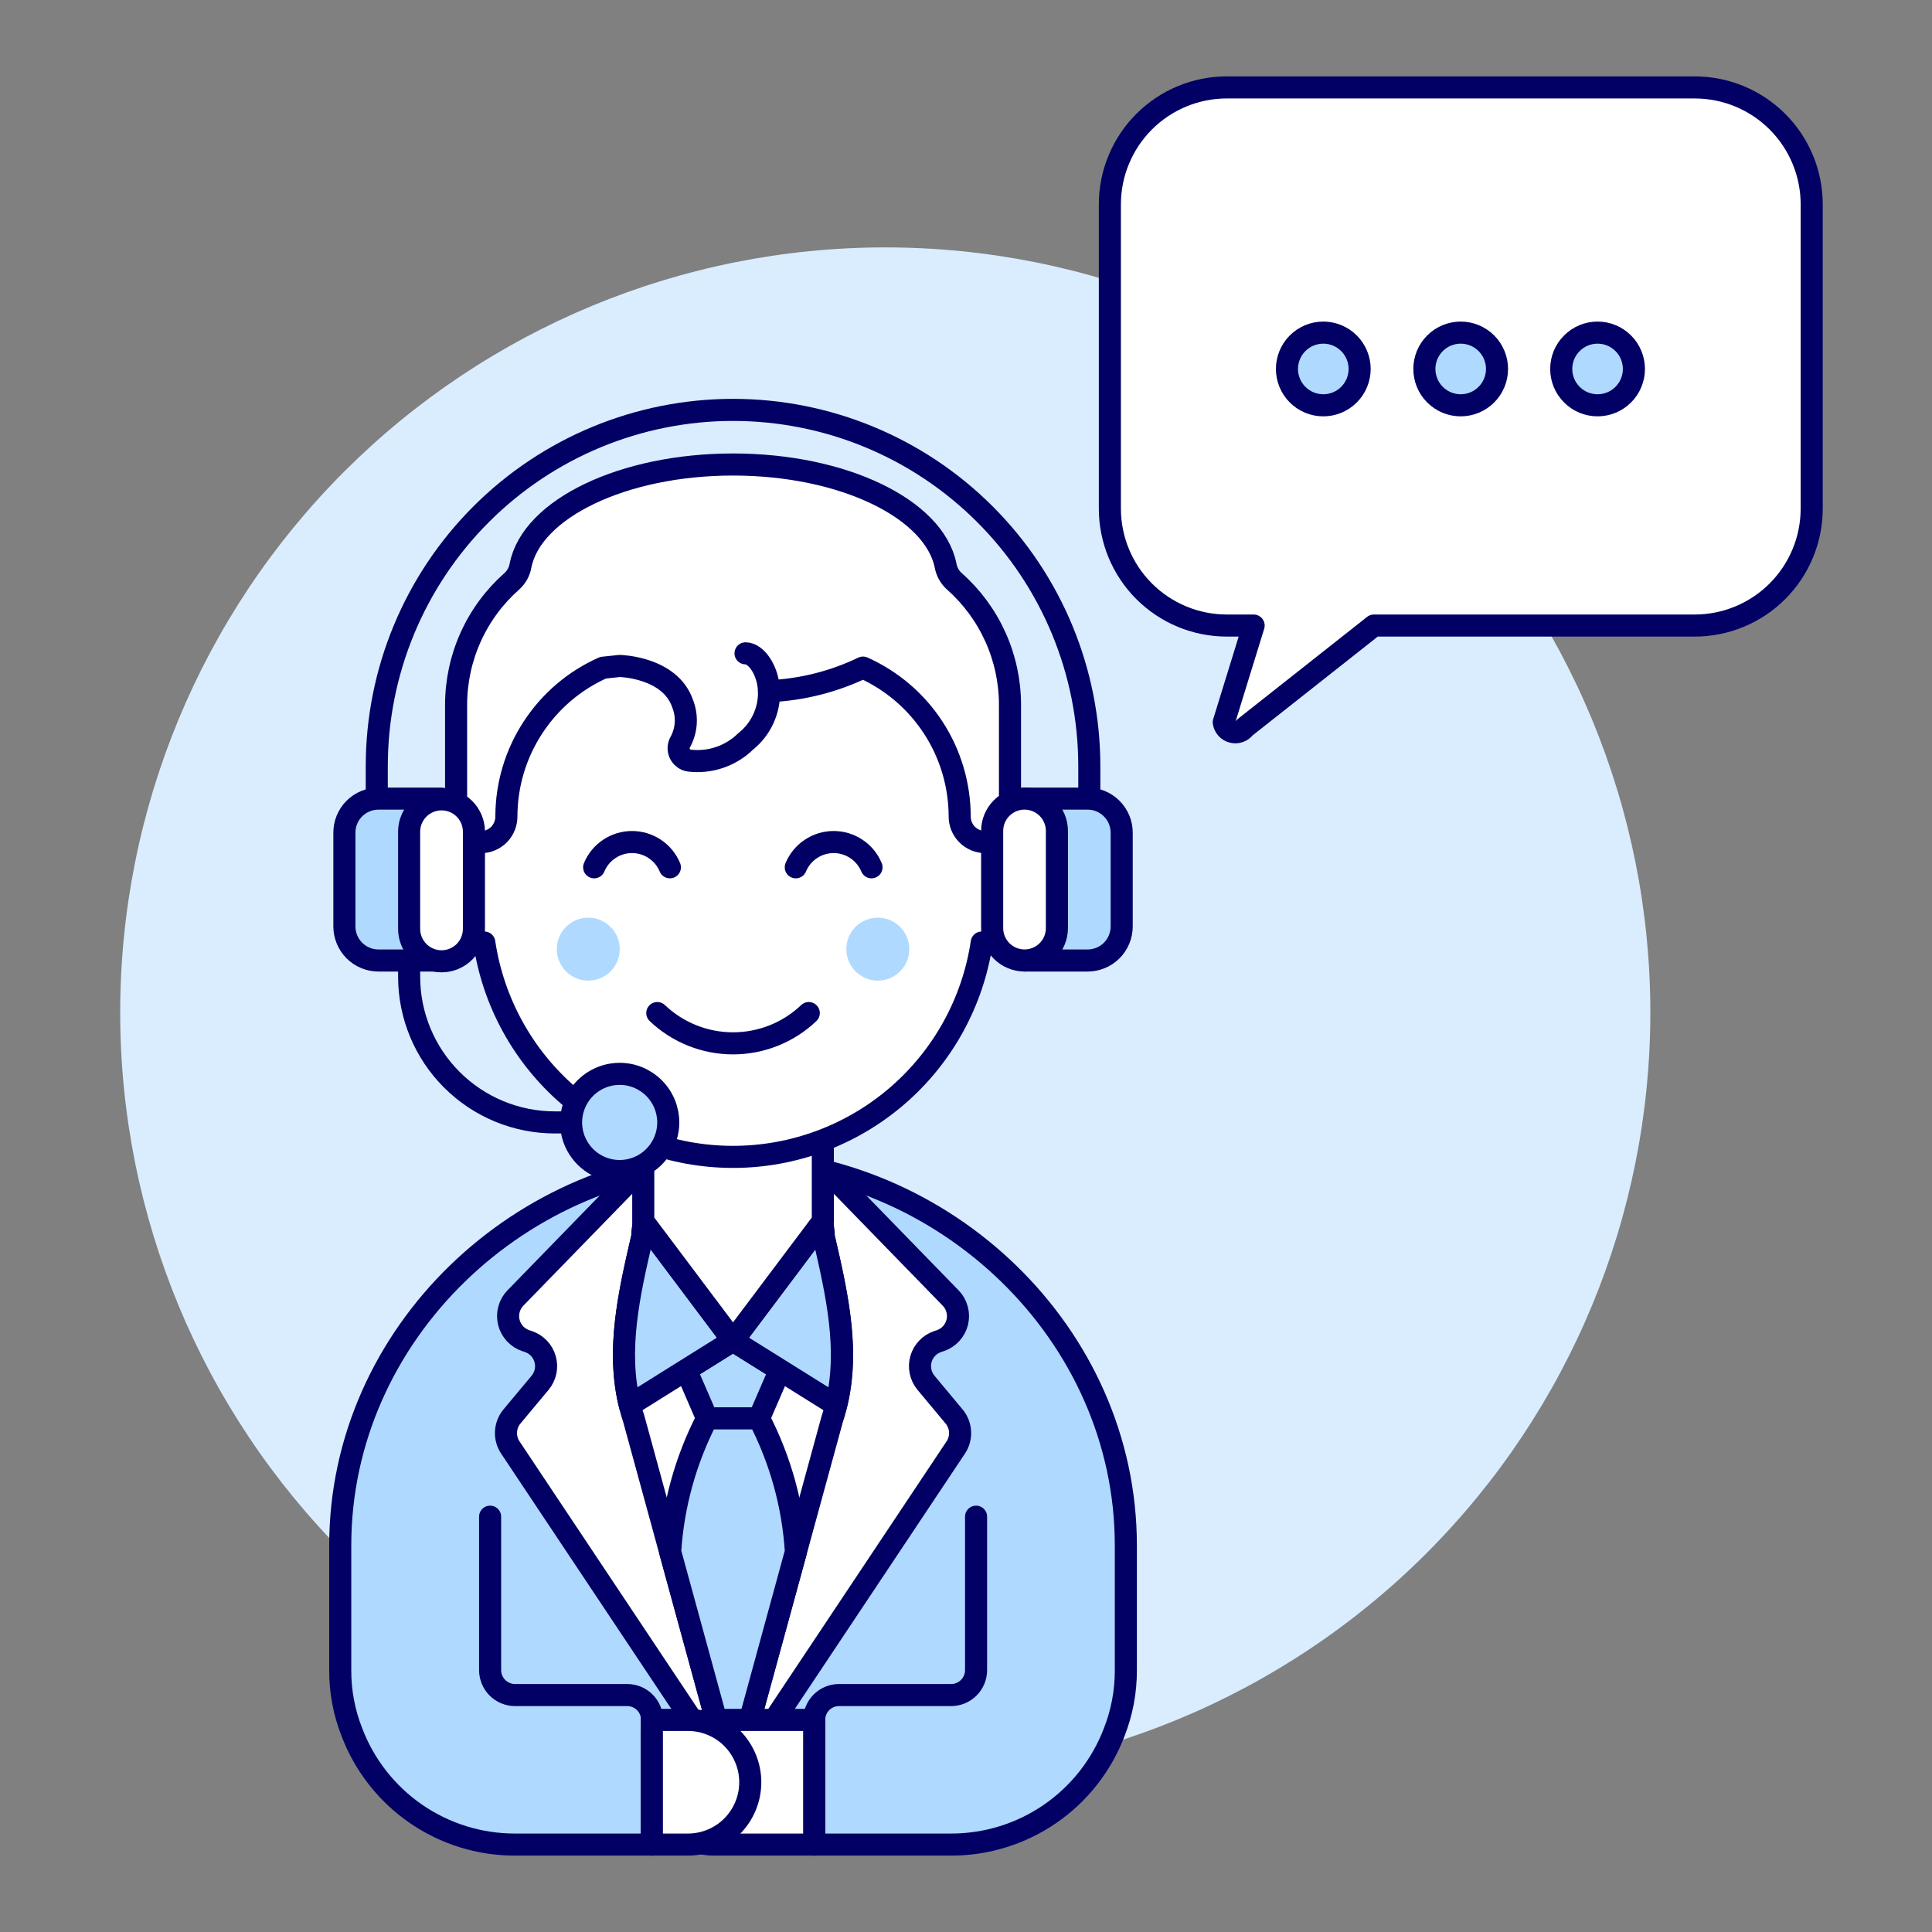 <svg width="56" height="56" viewBox="0 0 56 56" fill="none" xmlns="http://www.w3.org/2000/svg">
<rect x="0" y="0" width="56" height="56" fill="#808080" stroke="none"/>
<g id="Ilustracoes">
<path id="Vector" d="M3.484 29.347C3.484 35.229 5.821 40.869 9.98 45.028C14.138 49.187 19.779 51.523 25.66 51.523C31.542 51.523 37.182 49.187 41.341 45.028C45.5 40.869 47.836 35.229 47.836 29.347C47.836 23.466 45.5 17.825 41.341 13.666C37.182 9.508 31.542 7.171 25.66 7.171C19.779 7.171 14.138 9.508 9.98 13.666C5.821 17.825 3.484 23.466 3.484 29.347Z" fill="#D9EDFF"/>
<path id="Vector_2" d="M21.248 33.594C15.118 33.666 9.862 38.651 9.862 44.793V48.407C9.859 49.025 9.974 49.639 10.202 50.214C10.566 51.17 11.213 51.993 12.055 52.574C12.898 53.155 13.897 53.466 14.921 53.466H18.896V50.214H23.599V53.466H27.574C28.598 53.466 29.597 53.155 30.44 52.574C31.283 51.993 31.929 51.17 32.294 50.214C32.521 49.639 32.636 49.025 32.633 48.407V44.793C32.633 38.651 27.377 33.666 21.248 33.594Z" fill="#B0D9FF"/>
<path id="Vector_3" d="M21.248 33.594C15.118 33.666 9.862 38.651 9.862 44.793V48.407C9.859 49.025 9.974 49.639 10.202 50.214C10.566 51.17 11.213 51.993 12.055 52.574C12.898 53.155 13.897 53.466 14.921 53.466H18.896V50.214H23.599V53.466H27.574C28.598 53.466 29.597 53.155 30.44 52.574C31.283 51.993 31.929 51.17 32.294 50.214C32.521 49.639 32.636 49.025 32.633 48.407V44.793C32.633 38.651 27.377 33.666 21.248 33.594Z" stroke="#020064" stroke-width="0.64" stroke-linecap="round" stroke-linejoin="round"/>
<path id="Vector_4" d="M23.599 53.466V49.853C23.599 49.662 23.675 49.478 23.81 49.343C23.945 49.208 24.128 49.132 24.319 49.132H27.572C27.762 49.131 27.945 49.055 28.08 48.92C28.215 48.785 28.291 48.602 28.292 48.411V43.962" stroke="#020064" stroke-width="0.64" stroke-linecap="round" stroke-linejoin="round"/>
<path id="Vector_5" d="M18.901 53.466V49.853C18.901 49.662 18.825 49.478 18.69 49.343C18.555 49.208 18.372 49.132 18.181 49.132H14.926C14.736 49.131 14.553 49.055 14.418 48.92C14.283 48.785 14.207 48.602 14.206 48.411V43.962" stroke="#020064" stroke-width="0.64" stroke-linecap="round" stroke-linejoin="round"/>
<path id="Vector_6" d="M23.634 33.594H21.25V51.64L27.703 41.956C27.793 41.822 27.837 41.661 27.828 41.499C27.82 41.337 27.759 41.182 27.655 41.058L26.84 40.08C26.762 39.986 26.708 39.874 26.683 39.754C26.657 39.635 26.661 39.51 26.695 39.393C26.728 39.275 26.79 39.167 26.875 39.079C26.959 38.99 27.064 38.924 27.18 38.885L27.253 38.861C27.374 38.82 27.483 38.75 27.569 38.657C27.655 38.563 27.716 38.449 27.747 38.325C27.777 38.201 27.775 38.072 27.741 37.949C27.708 37.826 27.644 37.714 27.555 37.623L23.634 33.594Z" fill="white" stroke="#020064" stroke-width="0.64" stroke-linecap="round" stroke-linejoin="round"/>
<path id="Vector_7" d="M18.86 33.594H21.247V51.64L14.792 41.956C14.702 41.822 14.658 41.661 14.667 41.499C14.675 41.337 14.736 41.182 14.839 41.058L15.655 40.08C15.733 39.986 15.787 39.874 15.813 39.754C15.838 39.635 15.834 39.511 15.8 39.393C15.767 39.275 15.705 39.167 15.621 39.079C15.536 38.99 15.431 38.924 15.315 38.885L15.241 38.861C15.121 38.82 15.012 38.75 14.926 38.657C14.84 38.563 14.779 38.449 14.748 38.325C14.718 38.201 14.72 38.072 14.754 37.949C14.787 37.826 14.851 37.714 14.94 37.623L18.86 33.594Z" fill="white" stroke="#020064" stroke-width="0.64" stroke-linecap="round" stroke-linejoin="round"/>
<path id="Vector_8" d="M23.879 35.85C23.882 35.504 23.759 35.169 23.532 34.908C23.306 34.647 22.992 34.477 22.65 34.431C21.718 34.319 20.776 34.319 19.845 34.431C19.502 34.477 19.189 34.647 18.962 34.909C18.736 35.17 18.613 35.505 18.616 35.851C18.205 37.634 17.794 39.399 18.373 41.136L21.247 51.64L24.122 41.135C24.701 39.4 24.29 37.633 23.879 35.85Z" fill="white" stroke="#020064" stroke-width="0.64" stroke-linecap="round" stroke-linejoin="round"/>
<path id="Vector_9" d="M22.608 39.707L21.999 41.113H20.495L19.886 39.707L21.247 38.857L22.608 39.707Z" fill="#B0D9FF" stroke="#020064" stroke-width="0.64" stroke-linecap="round" stroke-linejoin="round"/>
<path id="Vector_10" d="M19.425 44.979L21.248 51.64L23.07 44.979C22.986 43.63 22.621 42.313 21.999 41.113H20.496C19.875 42.313 19.51 43.63 19.425 44.979Z" fill="#B0D9FF" stroke="#020064" stroke-width="0.64" stroke-linecap="round" stroke-linejoin="round"/>
<path id="Vector_11" d="M18.656 35.412L18.616 35.85C18.237 37.493 17.859 39.121 18.255 40.728L19.886 39.708L21.244 38.86L18.656 35.412Z" fill="#B0D9FF" stroke="#020064" stroke-width="0.64" stroke-linecap="round" stroke-linejoin="round"/>
<path id="Vector_12" d="M23.834 35.412L23.874 35.85C24.253 37.493 24.63 39.121 24.235 40.728L22.604 39.708L21.245 38.86L23.834 35.412Z" fill="#B0D9FF" stroke="#020064" stroke-width="0.64" stroke-linecap="round" stroke-linejoin="round"/>
<path id="Vector_13" d="M20.703 53.466H23.599V49.853H20.703C20.224 49.853 19.764 50.043 19.425 50.382C19.086 50.721 18.896 51.18 18.895 51.66C18.896 52.139 19.086 52.598 19.425 52.937C19.764 53.276 20.224 53.466 20.703 53.466Z" fill="white" stroke="#020064" stroke-width="0.64" stroke-linecap="round" stroke-linejoin="round"/>
<path id="Vector_14" d="M19.94 53.466H18.895V49.853H19.94C20.419 49.853 20.879 50.043 21.218 50.382C21.556 50.721 21.747 51.18 21.747 51.66C21.747 52.139 21.556 52.598 21.218 52.937C20.879 53.276 20.419 53.466 19.94 53.466Z" fill="white" stroke="#020064" stroke-width="0.64" stroke-linecap="round" stroke-linejoin="round"/>
<path id="Vector_15" d="M18.645 31.423V35.398L21.247 38.862L23.85 35.398V31.423H18.645Z" fill="white"/>
<path id="Vector_16" d="M18.645 31.423V35.398L21.247 38.862L23.85 35.398V31.423H18.645Z" stroke="#020064" stroke-width="0.64" stroke-linecap="round" stroke-linejoin="round"/>
<path id="Vector_17" d="M28.545 24.409V22.585C28.545 20.649 27.776 18.793 26.408 17.424C25.039 16.055 23.183 15.287 21.247 15.287C19.311 15.287 17.455 16.055 16.087 17.424C14.718 18.793 13.949 20.649 13.949 22.585V24.409C13.562 24.409 13.191 24.563 12.917 24.837C12.643 25.11 12.489 25.482 12.489 25.869C12.489 26.256 12.643 26.627 12.917 26.901C13.191 27.175 13.562 27.329 13.949 27.329C13.979 27.329 14.008 27.321 14.038 27.32C14.296 29.047 15.166 30.625 16.489 31.765C17.812 32.905 19.5 33.533 21.247 33.533C22.994 33.533 24.682 32.905 26.006 31.765C27.329 30.625 28.198 29.047 28.456 27.32C28.486 27.32 28.515 27.329 28.545 27.329C28.932 27.329 29.304 27.175 29.577 26.901C29.851 26.627 30.005 26.256 30.005 25.869C30.005 25.482 29.851 25.11 29.577 24.837C29.304 24.563 28.932 24.409 28.545 24.409Z" fill="white"/>
<path id="Vector_18" d="M28.545 24.409V22.585C28.545 20.649 27.776 18.793 26.408 17.424C25.039 16.055 23.183 15.287 21.247 15.287C19.311 15.287 17.455 16.055 16.087 17.424C14.718 18.793 13.949 20.649 13.949 22.585V24.409C13.562 24.409 13.191 24.563 12.917 24.837C12.643 25.11 12.489 25.482 12.489 25.869C12.489 26.256 12.643 26.627 12.917 26.901C13.191 27.175 13.562 27.329 13.949 27.329C13.979 27.329 14.008 27.321 14.038 27.32C14.296 29.047 15.166 30.625 16.489 31.765C17.812 32.905 19.5 33.533 21.247 33.533C22.994 33.533 24.682 32.905 26.006 31.765C27.329 30.625 28.198 29.047 28.456 27.32C28.486 27.32 28.515 27.329 28.545 27.329C28.932 27.329 29.304 27.175 29.577 26.901C29.851 26.627 30.005 26.256 30.005 25.869C30.005 25.482 29.851 25.11 29.577 24.837C29.304 24.563 28.932 24.409 28.545 24.409Z" stroke="#020064" stroke-width="0.64" stroke-linecap="round" stroke-linejoin="round"/>
<path id="Vector_19" d="M16.139 27.511C16.139 27.753 16.235 27.985 16.406 28.156C16.577 28.328 16.809 28.424 17.051 28.424C17.293 28.424 17.525 28.328 17.697 28.156C17.868 27.985 17.964 27.753 17.964 27.511C17.964 27.269 17.868 27.037 17.697 26.866C17.525 26.695 17.293 26.599 17.051 26.599C16.809 26.599 16.577 26.695 16.406 26.866C16.235 27.037 16.139 27.269 16.139 27.511Z" fill="#B0D9FF"/>
<path id="Vector_20" d="M24.531 27.511C24.531 27.753 24.627 27.985 24.799 28.156C24.97 28.328 25.202 28.424 25.444 28.424C25.686 28.424 25.918 28.328 26.089 28.156C26.26 27.985 26.356 27.753 26.356 27.511C26.356 27.269 26.26 27.037 26.089 26.866C25.918 26.695 25.686 26.599 25.444 26.599C25.202 26.599 24.97 26.695 24.799 26.866C24.627 27.037 24.531 27.269 24.531 27.511Z" fill="#B0D9FF"/>
<path id="Vector_21" d="M19.052 29.364C19.644 29.928 20.43 30.242 21.247 30.242C22.065 30.242 22.851 29.928 23.443 29.364" stroke="#020064" stroke-width="0.64" stroke-linecap="round" stroke-linejoin="round"/>
<path id="Vector_22" d="M25.261 25.139C25.171 24.922 25.019 24.737 24.823 24.607C24.628 24.476 24.398 24.407 24.164 24.407C23.929 24.407 23.699 24.476 23.504 24.607C23.308 24.737 23.156 24.922 23.066 25.139" stroke="#020064" stroke-width="0.64" stroke-linecap="round" stroke-linejoin="round"/>
<path id="Vector_23" d="M19.417 25.139C19.327 24.922 19.175 24.737 18.979 24.607C18.784 24.476 18.554 24.407 18.319 24.407C18.084 24.407 17.855 24.476 17.66 24.607C17.464 24.737 17.312 24.922 17.222 25.139" stroke="#020064" stroke-width="0.64" stroke-linecap="round" stroke-linejoin="round"/>
<path id="Vector_24" d="M29.275 20.426V23.688C29.274 23.879 29.198 24.062 29.063 24.197C28.928 24.332 28.745 24.408 28.554 24.409C28.456 24.408 28.36 24.388 28.27 24.35C28.18 24.312 28.098 24.256 28.029 24.186C27.961 24.117 27.907 24.034 27.87 23.943C27.834 23.852 27.816 23.755 27.817 23.657C27.814 22.746 27.548 21.855 27.051 21.091C26.554 20.327 25.846 19.723 25.014 19.351C24.178 19.753 23.271 19.984 22.345 20.032H22.29C22.298 20.311 22.241 20.589 22.123 20.842C22.005 21.096 21.83 21.318 21.611 21.492C21.398 21.701 21.14 21.859 20.857 21.955C20.574 22.051 20.273 22.082 19.977 22.046C19.917 22.037 19.861 22.013 19.813 21.976C19.765 21.94 19.727 21.892 19.702 21.837C19.677 21.782 19.667 21.721 19.671 21.661C19.676 21.601 19.695 21.543 19.728 21.492C19.816 21.324 19.867 21.14 19.877 20.951C19.887 20.762 19.856 20.573 19.787 20.397C19.422 19.331 17.962 19.303 17.962 19.303L17.48 19.354C16.648 19.725 15.941 20.329 15.444 21.093C14.946 21.857 14.68 22.748 14.678 23.66C14.679 23.757 14.661 23.854 14.624 23.945C14.588 24.036 14.534 24.119 14.466 24.189C14.397 24.258 14.315 24.314 14.225 24.352C14.135 24.39 14.039 24.411 13.941 24.411C13.75 24.41 13.567 24.334 13.432 24.199C13.297 24.064 13.221 23.881 13.22 23.691V20.426C13.221 19.75 13.365 19.081 13.643 18.465C13.921 17.848 14.327 17.298 14.834 16.85C14.968 16.73 15.058 16.568 15.088 16.39C15.415 14.75 18.051 13.464 21.248 13.464C24.445 13.464 27.072 14.75 27.408 16.39C27.439 16.568 27.529 16.73 27.663 16.85C28.17 17.298 28.575 17.849 28.853 18.465C29.131 19.082 29.275 19.75 29.275 20.426Z" fill="white"/>
<path id="Vector_25" d="M22.29 20.032C22.267 19.426 21.917 18.937 21.61 18.937" stroke="#020064" stroke-width="0.64" stroke-linecap="round" stroke-linejoin="round"/>
<path id="Vector_26" d="M29.275 20.426V23.688C29.274 23.879 29.198 24.062 29.063 24.197C28.928 24.332 28.745 24.408 28.554 24.409C28.456 24.408 28.36 24.388 28.27 24.35C28.18 24.312 28.098 24.256 28.029 24.186C27.961 24.117 27.907 24.034 27.87 23.943C27.834 23.852 27.816 23.755 27.817 23.657C27.814 22.746 27.548 21.855 27.051 21.091C26.554 20.327 25.846 19.723 25.014 19.351C24.178 19.753 23.271 19.984 22.345 20.032H22.29C22.298 20.311 22.241 20.589 22.123 20.842C22.005 21.096 21.83 21.318 21.611 21.492C21.398 21.701 21.14 21.859 20.857 21.955C20.574 22.051 20.273 22.082 19.977 22.046C19.917 22.037 19.861 22.013 19.813 21.976C19.765 21.94 19.727 21.892 19.702 21.837C19.677 21.782 19.667 21.721 19.671 21.661C19.676 21.601 19.695 21.543 19.728 21.492C19.816 21.324 19.867 21.14 19.877 20.951C19.887 20.762 19.856 20.573 19.787 20.397C19.422 19.331 17.962 19.303 17.962 19.303L17.48 19.354C16.648 19.725 15.941 20.329 15.444 21.093C14.946 21.857 14.68 22.748 14.678 23.66C14.679 23.757 14.661 23.854 14.624 23.945C14.588 24.036 14.534 24.119 14.466 24.189C14.397 24.258 14.315 24.314 14.225 24.352C14.135 24.39 14.039 24.411 13.941 24.411C13.75 24.41 13.567 24.334 13.432 24.199C13.297 24.064 13.221 23.881 13.22 23.691V20.426C13.221 19.75 13.365 19.081 13.643 18.465C13.921 17.848 14.327 17.298 14.834 16.85C14.968 16.73 15.058 16.568 15.088 16.39C15.415 14.75 18.051 13.464 21.248 13.464C24.445 13.464 27.072 14.75 27.408 16.39C27.439 16.568 27.529 16.73 27.663 16.85C28.17 17.298 28.575 17.849 28.853 18.465C29.131 19.082 29.275 19.75 29.275 20.426Z" stroke="#020064" stroke-width="0.64" stroke-linecap="round" stroke-linejoin="round"/>
<path id="Vector_27" d="M11.859 26.902V28.31C11.859 29.43 12.304 30.505 13.097 31.297C13.889 32.089 14.963 32.534 16.084 32.534H16.553" stroke="#020064" stroke-width="0.64" stroke-linecap="round" stroke-linejoin="round"/>
<path id="Vector_28" d="M10.921 23.147V22.208C10.921 19.469 12.009 16.842 13.946 14.906C15.882 12.969 18.509 11.881 21.248 11.881C23.986 11.881 26.613 12.969 28.549 14.906C30.486 16.842 31.574 19.469 31.574 22.208V23.147" stroke="#020064" stroke-width="0.64" stroke-linecap="round" stroke-linejoin="round"/>
<path id="Vector_29" d="M12.798 27.841H10.969C10.707 27.84 10.456 27.736 10.271 27.551C10.086 27.365 9.982 27.114 9.982 26.852V24.136C9.982 23.874 10.086 23.622 10.271 23.437C10.457 23.252 10.708 23.148 10.97 23.148H12.799L12.798 27.841Z" fill="#B0D9FF" stroke="#020064" stroke-width="0.64" stroke-linecap="round" stroke-linejoin="round"/>
<path id="Vector_30" d="M11.859 26.902C11.856 27.027 11.878 27.151 11.924 27.268C11.97 27.385 12.039 27.491 12.126 27.581C12.213 27.67 12.318 27.741 12.433 27.79C12.549 27.839 12.673 27.864 12.798 27.864C12.923 27.864 13.047 27.839 13.163 27.79C13.278 27.741 13.383 27.67 13.47 27.581C13.558 27.491 13.626 27.385 13.672 27.268C13.718 27.151 13.74 27.027 13.737 26.902V24.085C13.731 23.84 13.629 23.607 13.454 23.436C13.279 23.265 13.043 23.169 12.798 23.169C12.553 23.169 12.318 23.265 12.142 23.436C11.967 23.607 11.865 23.84 11.859 24.085V26.902Z" fill="white" stroke="#020064" stroke-width="0.64" stroke-linecap="round" stroke-linejoin="round"/>
<path id="Vector_31" d="M29.696 27.841H31.526C31.788 27.84 32.039 27.736 32.224 27.551C32.409 27.365 32.513 27.114 32.513 26.852V24.136C32.513 24.006 32.487 23.878 32.438 23.758C32.388 23.638 32.315 23.529 32.223 23.437C32.132 23.346 32.023 23.273 31.903 23.223C31.783 23.173 31.655 23.148 31.525 23.148H29.695L29.696 27.841Z" fill="#B0D9FF" stroke="#020064" stroke-width="0.64" stroke-linecap="round" stroke-linejoin="round"/>
<path id="Vector_32" d="M30.635 26.902C30.635 27.151 30.536 27.389 30.36 27.565C30.184 27.741 29.945 27.84 29.696 27.84C29.448 27.84 29.209 27.741 29.033 27.565C28.857 27.389 28.758 27.151 28.758 26.902V24.085C28.758 23.837 28.857 23.598 29.033 23.422C29.209 23.246 29.448 23.147 29.696 23.147C29.945 23.147 30.184 23.246 30.36 23.422C30.536 23.598 30.635 23.837 30.635 24.085V26.902Z" fill="white" stroke="#020064" stroke-width="0.64" stroke-linecap="round" stroke-linejoin="round"/>
<path id="Vector_33" d="M19.37 32.535C19.37 32.813 19.287 33.085 19.132 33.317C18.977 33.548 18.758 33.729 18.5 33.836C18.243 33.942 17.96 33.97 17.686 33.916C17.413 33.861 17.162 33.727 16.965 33.53C16.769 33.333 16.634 33.082 16.58 32.809C16.526 32.536 16.554 32.252 16.661 31.995C16.767 31.738 16.948 31.518 17.18 31.363C17.411 31.209 17.683 31.126 17.962 31.126C18.335 31.126 18.693 31.275 18.957 31.539C19.221 31.803 19.37 32.161 19.37 32.535Z" fill="#B0D9FF" stroke="#020064" stroke-width="0.64" stroke-linecap="round" stroke-linejoin="round"/>
<path id="Vector_34" d="M35.562 2.534H49.122C50.022 2.534 50.884 2.891 51.52 3.527C52.156 4.163 52.513 5.025 52.513 5.924V14.739C52.513 15.185 52.426 15.626 52.255 16.037C52.085 16.449 51.835 16.823 51.52 17.138C51.206 17.453 50.832 17.703 50.42 17.873C50.009 18.044 49.568 18.132 49.122 18.132H39.824L36.081 21.087C36.042 21.141 35.987 21.182 35.923 21.206C35.86 21.229 35.792 21.233 35.726 21.216C35.661 21.201 35.602 21.166 35.556 21.116C35.511 21.066 35.481 21.004 35.471 20.938L36.337 18.132H35.561C34.661 18.132 33.799 17.774 33.163 17.139C32.527 16.503 32.17 15.64 32.17 14.741V5.926C32.17 5.481 32.257 5.039 32.428 4.628C32.598 4.216 32.848 3.842 33.163 3.527C33.478 3.212 33.852 2.962 34.263 2.792C34.675 2.621 35.116 2.533 35.562 2.534Z" fill="white"/>
<path id="Vector_35" d="M35.562 2.534H49.122C50.022 2.534 50.884 2.891 51.52 3.527C52.156 4.163 52.513 5.025 52.513 5.924V14.739C52.513 15.185 52.426 15.626 52.255 16.037C52.085 16.449 51.835 16.823 51.52 17.138C51.206 17.453 50.832 17.703 50.42 17.873C50.009 18.044 49.568 18.132 49.122 18.132H39.824L36.081 21.087C36.042 21.141 35.987 21.182 35.923 21.206C35.86 21.229 35.792 21.233 35.726 21.216C35.661 21.201 35.602 21.166 35.556 21.116C35.511 21.066 35.481 21.004 35.471 20.938L36.337 18.132H35.561C34.661 18.132 33.799 17.774 33.163 17.139C32.527 16.503 32.17 15.64 32.17 14.741V5.926C32.17 5.481 32.257 5.039 32.428 4.628C32.598 4.216 32.848 3.842 33.163 3.527C33.478 3.212 33.852 2.962 34.263 2.792C34.675 2.621 35.116 2.533 35.562 2.534Z" stroke="#020064" stroke-width="0.64" stroke-linecap="round" stroke-linejoin="round"/>
<path id="Vector_36" d="M37.303 10.694C37.303 10.974 37.414 11.242 37.611 11.439C37.809 11.637 38.077 11.748 38.356 11.748C38.636 11.748 38.903 11.637 39.101 11.439C39.298 11.242 39.41 10.974 39.41 10.694C39.41 10.415 39.298 10.147 39.101 9.95C38.903 9.752 38.636 9.641 38.356 9.641C38.077 9.641 37.809 9.752 37.611 9.95C37.414 10.147 37.303 10.415 37.303 10.694Z" fill="#B0D9FF" stroke="#020064" stroke-width="0.64" stroke-linecap="round" stroke-linejoin="round"/>
<path id="Vector_37" d="M41.286 10.694C41.286 10.974 41.397 11.242 41.594 11.439C41.792 11.637 42.06 11.748 42.339 11.748C42.618 11.748 42.886 11.637 43.084 11.439C43.281 11.242 43.392 10.974 43.392 10.694C43.392 10.415 43.281 10.147 43.084 9.95C42.886 9.752 42.618 9.641 42.339 9.641C42.06 9.641 41.792 9.752 41.594 9.95C41.397 10.147 41.286 10.415 41.286 10.694Z" fill="#B0D9FF" stroke="#020064" stroke-width="0.64" stroke-linecap="round" stroke-linejoin="round"/>
<path id="Vector_38" d="M45.253 10.694C45.253 10.833 45.28 10.97 45.333 11.098C45.386 11.225 45.464 11.341 45.562 11.439C45.659 11.537 45.775 11.615 45.903 11.668C46.031 11.72 46.168 11.748 46.306 11.748C46.445 11.748 46.582 11.72 46.709 11.668C46.837 11.615 46.953 11.537 47.051 11.439C47.149 11.341 47.227 11.225 47.279 11.098C47.332 10.97 47.36 10.833 47.36 10.694C47.36 10.556 47.332 10.419 47.279 10.291C47.227 10.164 47.149 10.047 47.051 9.95C46.953 9.852 46.837 9.774 46.709 9.721C46.582 9.668 46.445 9.641 46.306 9.641C46.168 9.641 46.031 9.668 45.903 9.721C45.775 9.774 45.659 9.852 45.562 9.95C45.464 10.047 45.386 10.164 45.333 10.291C45.28 10.419 45.253 10.556 45.253 10.694Z" fill="#B0D9FF" stroke="#020064" stroke-width="0.64" stroke-linecap="round" stroke-linejoin="round"/>
</g>
</svg>
